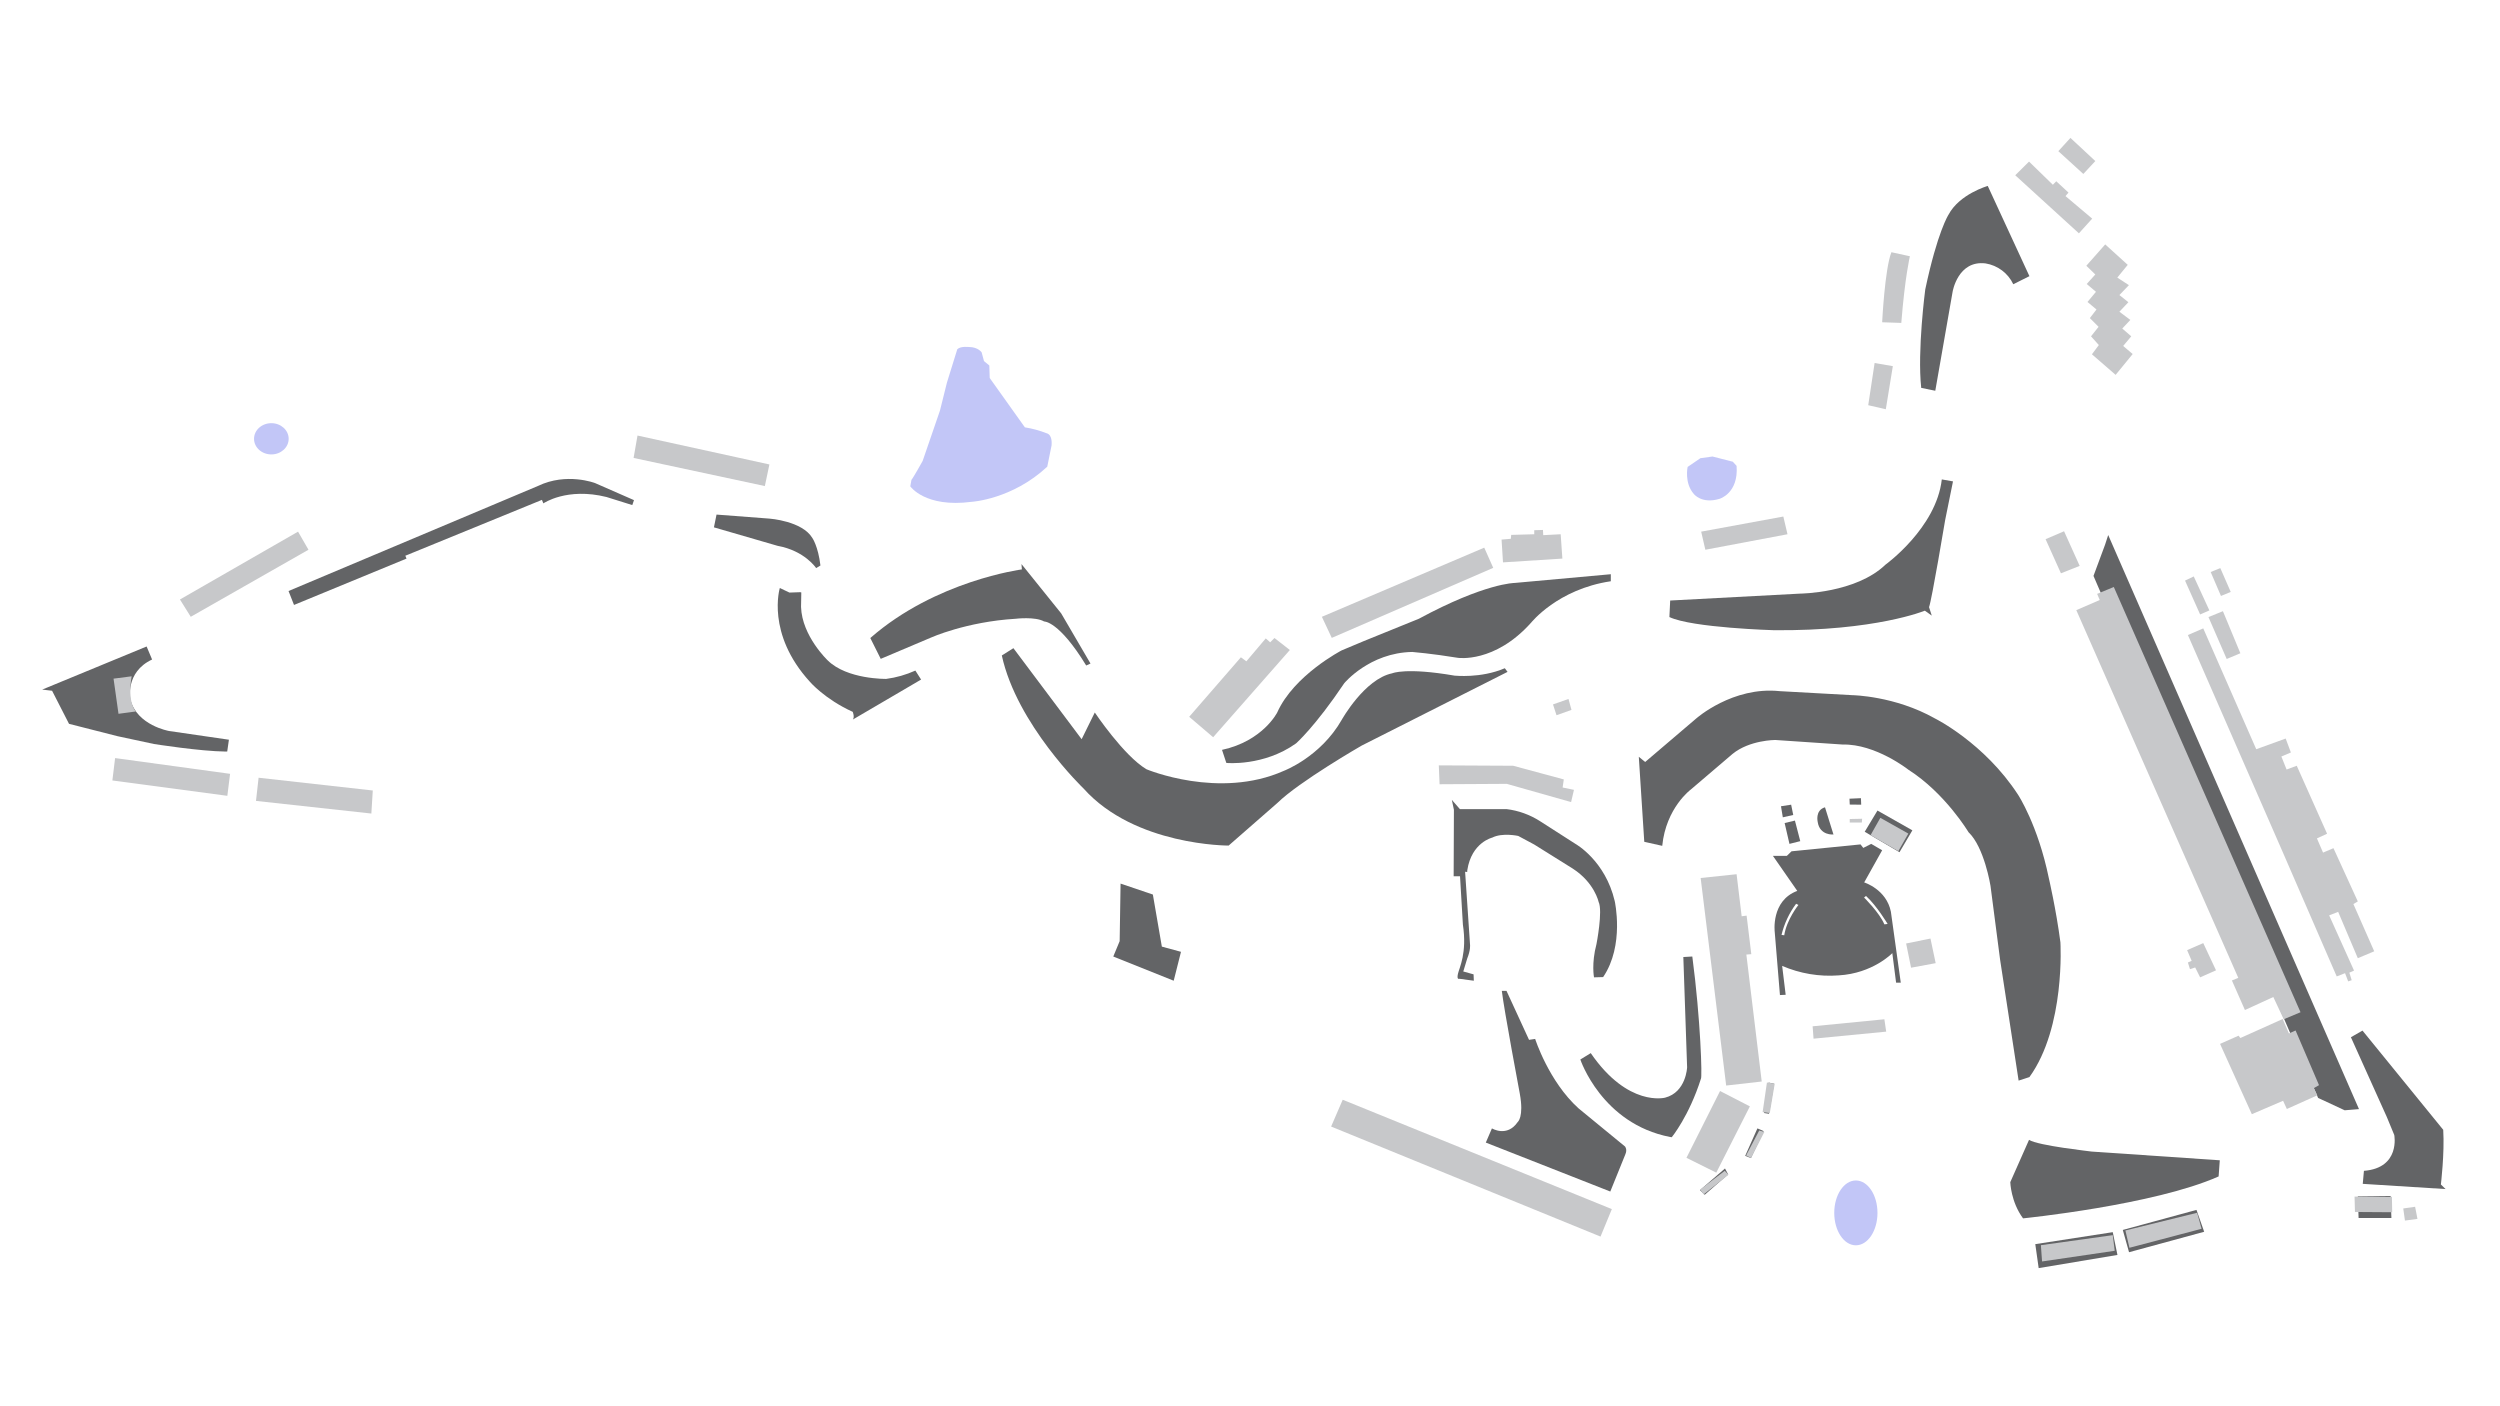 <?xml version="1.0" encoding="utf-8"?>
<!-- Generator: Adobe Illustrator 24.0.1, SVG Export Plug-In . SVG Version: 6.00 Build 0)  -->
<svg version="1.1" id="Background_Details" xmlns="http://www.w3.org/2000/svg" xmlns:xlink="http://www.w3.org/1999/xlink" x="0px"
	 y="0px" viewBox="0 0 1920 1080" style="enable-background:new 0 0 1920 1080;" xml:space="preserve">
<style type="text/css">
	.st0{fill:#C2C6F7;}
	.st1{fill:#636466;}
	.st2{fill:#C7C8CA;}
</style>
<title>background</title>
<g id="Water">
	<path class="st0" d="M803.7,332.7c-5.4-2.1-10.9-3.6-16.6-4.5l-27-37.9l-0.3-9.6l-4.1-3.4l-1.8-6.7c0,0-2.7-4-9.5-4.1
		c0,0.1-6.5-0.9-9.2,1.7l-8,25.8l-5.3,21.3L708.6,354c0,0-7.4,13.3-8.6,14.5l-0.9,5c0,0,11.3,16.6,47.1,11.9c0,0,31.1-1.8,58.1-27
		l3.3-16.3C807.5,342.1,808.8,334,803.7,332.7z"/>
	<ellipse class="st0" cx="208.4" cy="337" rx="13.3" ry="12"/>
	<path class="st0" d="M1330.8,354.6l-15.6-4l-9.3,1.3l-9.8,6.7c0,0-2.7,12.2,4.7,20.7c0,0,6,8,19.8,3.8c0,0,14.7-4.2,13.1-25.3
		L1330.8,354.6z"/>
	<ellipse class="st0" cx="1425.3" cy="931.5" rx="16.6" ry="24.9"/>
</g>
<g id="Pavement">
	<path class="st1" d="M1486.3,300.1l13.3-76c0,0,4-24.4,25.3-21.8c9.3,1.5,17.3,7.5,21.3,16l12.4-6.2l-32-69.3
		c0,0-21.8,6.2-30.2,22.2c0,0-8.4,12.9-17.8,57.3c0,0-6.2,47.1-3.1,75.6L1486.3,300.1z"/>
	<path class="st1" d="M1478.3,469l5.3,3.8l-2.1-6.5c2.1-5.4,12.4-67,12.4-67l6-29.6l-8.6-1.5c-4.2,37.3-43.3,65.5-43.3,65.5
		c-22.8,21.9-65.5,22.2-65.5,22.2l-99.8,5.3l-0.6,12.7c17.5,8.3,80.3,10.1,80.3,10.1C1440.4,484.7,1478.3,469,1478.3,469z"/>
	<path class="st1" d="M995.4,570.9c0,0,14.5-12.7,37-46.2c0,0,19.3-23.4,52.2-24c0,0,14.8,1.2,35,4.5c0,0,28.2,4.4,56.3-27
		c0,0.1,20.2-25.7,61.2-31.8V441l-73.8,6.7c0,0-22.7,0-73.6,27.5l-42.4,17.2l-16.9,7.1c0,0-36.7,19-49.5,47.7c0,0-11,21.9-42.4,28.7
		l3.3,10C941.7,586,970.5,588.7,995.4,570.9z"/>
	<path class="st1" d="M1155.7,513.2c-18.7,8-38.5,5.6-38.5,5.7c-37.6-6.5-48-1.8-48-1.8c-21.3,4.4-38.8,35.8-38.8,35.8
		c-16.3,28.5-44.4,39.1-44.4,39.1c-49.8,22.2-105.5-1.2-105.5-1.2c-17.5-10.4-39.7-43.6-39.7-43.6l-10.1,20.5l-52.4-69.9l-8.9,5.6
		c11.5,53,62.8,102.2,62.8,102.2c39.4,44.1,111.4,43.8,111.4,43.8l37.3-32.6c16.9-16.6,64.9-44.2,64.9-44.2l112-56.6L1155.7,513.2z"
		/>
	<path class="st1" d="M801.9,477.3c0,0,11.3-0.6,32.3,33.8l3.3-1.5l-22.5-38.5l-30.5-37.9l0.3,4.1c0,0-66.1,8.6-116.4,52.7l8,16
		l38.5-16.3c0,0,27-12.2,65.2-14.5C780,475.2,795.1,473.4,801.9,477.3z"/>
	<path class="st1" d="M680.6,521.4c0,0-30,0.5-44.9-14.2c0,0-19.8-18.7-20.5-41.1l0.2-11.1l-0.8-0.2l-8.3,0.3l-7.4-3.5
		c0,0-10.7,35,23.1,72c0,0,11.3,13.3,32.9,23.1c0,0,1.6,3.9,0.1,5.9l52.4-30.7L703,515C695.9,518.2,688.3,520.4,680.6,521.4z"/>
	<path class="st1" d="M626.8,436.3l3.3-2c-1.8-14.9-6.2-21.1-6.2-21.1c-7.8-13.1-32.9-14.9-32.9-14.9l-40.7-3.1l-2,9.8l48.9,14.2
		C618.1,423,626.8,436.3,626.8,436.3z"/>
	<path class="st1" d="M413.2,373.2l-191.6,80.7l4.2,10.7l86.4-35.6l-0.9-2.2l104.9-42.9l1.1,2.7c0,0,18-12.5,48.5-4.9l19.8,6.2
		l1.3-3.8L457,371C457,371,435.2,362.6,413.2,373.2z"/>
	<path class="st1" d="M100.1,537.2c0,0-4.2-20.9,16.7-30.7l-4.2-10l-80.2,33.1l7.6,0.9L53,555.9l37.3,9.5l28,6
		c0,0,35.3,5.6,55.1,5.8h1.1l1.3-9.1l-46-6.7C129.9,561.4,105.2,557.2,100.1,537.2z"/>
	<polygon class="st1" points="885.4,687 860.6,678.6 859.9,722.8 855,734.6 901.4,753.2 907,731 892.3,727 	"/>
	<path class="st1" d="M1212.3,851.2c-22.9-20.7-33.3-53.3-33.3-53.3l-4.7,0.7L1157,761h-3.6c1.6,14,13.8,78.9,13.8,78.9
		c3.3,18-1.6,21.8-1.6,21.8c-8.2,12-19.8,4.9-19.8,4.9l-4.7,10.9l95.6,37.6l11.5-28.4c1.8-4-0.2-6.2-0.2-6.2L1212.3,851.2z"/>
	<path class="st1" d="M1299.7,734.6l-6.9,0.4l2.9,84.7c0,0-0.7,19.1-16.9,23.3c0,0-28.4,7.6-57.1-34.2l-0.5,0.3l-7.5,4.6
		c0,0,16.4,49.3,68.9,59.5l1.3,0.2c0,0,13.3-16.2,22.4-44.9C1307.4,828.1,1306.1,783.2,1299.7,734.6z"/>
	<path class="st1" d="M1126.9,668.2c3.3-21.2,19.1-24.9,19.1-24.9c7.8-4,20-1.3,20-1.3l12.3,6.6l29.6,18.5
		c16.7,10.8,19.8,25.5,19.8,25.5c3.4,6.8-1.6,32.4-1.6,32.4c-4,15.1-1.9,25.6-1.9,25.6l7-0.2c16.6-24.4,8.9-58.4,8.9-58.4
		c-7.3-31.1-30-43.8-30-43.8l-27.3-17.5c-7.8-5-16.6-8.2-25.8-9.3h-35.8l-6.2-7.1l1.6,7.6l-0.2,51.1h4.9l2.2,37.1
		c3.3,22-2.7,32.9-3.8,37.8s1.1,3.8,1.1,3.8l11.1,1.5l-0.2-4.9l-7.9-2.2l3-9.9c2.7-6.7,2.2-10.5,2.2-10.5l-3.8-56.2l1.6,0.2
		L1126.9,668.2z"/>
	<path class="st1" d="M1558.6,827.2c27.8-38.4,23.8-103.5,23.8-103.5c-3.3-25.3-8.9-49.3-8.9-49.3c-8.4-40.9-23.6-64-23.6-64
		c-26-40-64-58.7-64-58.7c-30.7-17.3-63.1-17.8-63.1-17.8l-56-3.1c-36-3.8-64,20.9-64,20.9l-39.3,33.5l-4.9-4l4.2,65.3l13.8,3.1
		c2.9-29.3,22-43.3,22-43.3l32-27.3c13.1-10.7,32.8-10.7,32.8-10.7l51.8,3.5c25.2-0.6,50.4,19.3,50.4,19.3
		c28.4,18.1,46.2,48,46.2,48c12.2,11.6,16.9,41.2,16.9,41.2l7.4,56.9l14.2,92.7L1558.6,827.2z"/>
	<path class="st1" d="M1558.3,875.4l-14.4,32.5c0,0,0.4,15.1,9.8,27.8c0,0,100.9-10.2,150.2-32.2l0.9-12.4l-98.4-6.7
		C1606.3,884.3,1565.2,879.9,1558.3,875.4z"/>
	<path class="st1" d="M1838.8,871.7c0,0,4.9,25.3-23.3,27.5l-0.9,10l63.6,4l-3.6-3.5c0,0,2.9-24,1.8-42l-62-76.2l-8.9,5.1l27.6,61.3
		L1838.8,871.7z"/>
	<polygon class="st1" points="1619.1,410.9 1616.7,418.3 1607.8,442.3 1780.3,843.2 1800.7,852.7 1811.7,851.8 	"/>
	<polygon class="st1" points="1305.6,914 1309.2,917.6 1327.2,901.9 1324.8,897.4 	"/>
	<polygon class="st1" points="1340.3,887.7 1344.7,889.4 1354.5,868.7 1349.7,866.6 	"/>
	<polygon class="st1" points="1354.8,854.8 1358.6,855.4 1362.5,832.3 1358.3,831.4 	"/>
	<polygon class="st1" points="1432.1,638.8 1458.8,654.5 1468.7,637.7 1441.9,622.5 	"/>
	<polygon class="st1" points="1563.1,955.5 1565.7,973.9 1626.2,963.8 1622.6,946.3 	"/>
	<polygon class="st1" points="1630.3,944.6 1635.1,961.7 1692.8,946 1686.9,929.2 	"/>
	<polygon class="st1" points="1810.8,918.8 1811.4,935.4 1836.6,935.4 1836,918.5 	"/>
	<path class="st1" d="M1431.7,677.7l13.8-24.7l-8.4-4.9l-6.1,3.1l-2.1-2.7l-53,5.3l-3.6,3.5h-10.7l18.7,26.9
		c-20.4,7.6-17.3,31.6-17.3,31.6l4,48.4l4.4-0.2l-2.7-22.2c13.7,5.9,28.5,8.4,43.3,7.3c26.4-1.5,41.3-17.1,41.3-17.1l2.9,22.7h3.6
		l-7.6-54.5C1448.8,683,1431.7,677.7,1431.7,677.7z M1370.3,718.3l-2.1-0.3c2.1-8.6,5.9-16.8,11.2-23.9l1.8,0.9
		C1381.2,695,1372.1,706.3,1370.3,718.3z M1447.2,709.9c-3.8-9-15.6-20.6-15.6-20.6l1.5-1.2c8.4,7.7,16.6,21.5,16.6,21.5
		L1447.2,709.9z"/>
	<polygon class="st1" points="1367.8,619.2 1369.2,627.7 1377.2,625.9 1375.6,618 	"/>
	<polygon class="st1" points="1382.6,646 1378.5,630.2 1370.6,632.1 1374.3,648.1 	"/>
	<polygon class="st1" points="1429.2,613 1420.4,613.4 1420.6,617.9 1429.4,618 	"/>
	<path class="st1" d="M1408.1,640.9l-6.5-20.9c-7.8,2.3-5.6,11.2-5.6,11.3C1397.6,641.9,1408.1,640.9,1408.1,640.9z"/>
</g>
<g id="Buildings">
	<polygon class="st2" points="486.6,351.7 587.4,373.3 590.9,356.7 489.6,334.5 	"/>
	<polygon class="st2" points="236.9,422.2 228.9,408.3 138.2,460.4 146.5,473.7 	"/>
	<path class="st2" d="M104.4,546.4c0,0-6.8-6-3.3-27l-13.9,1.8l3.8,27L104.4,546.4z"/>
	<polygon class="st2" points="86.3,599.4 174.6,611.2 176.7,594.3 88.4,582.2 	"/>
	<polygon class="st2" points="196.6,615.1 285.2,624.8 286.3,607.1 198.6,597.3 	"/>
	<polygon class="st2" points="975.5,493.3 972.1,490.3 957.2,507.9 953,504.8 913.3,550.5 931.7,566.2 990.6,499.2 978.8,490 	"/>
	<polygon class="st2" points="1146.8,436.1 1139.9,420.6 1015.2,473.7 1022.8,489.9 	"/>
	<polygon class="st2" points="1199.9,429 1198.6,410.3 1185.2,411 1185,407 1178.3,407.2 1178.3,410.3 1160.6,410.8 1160.3,413.8 
		1153.2,414.4 1154.3,431.9 	"/>
	<polygon class="st2" points="1195.4,549.3 1206.9,545.2 1204.6,536.8 1192.7,541 	"/>
	<polygon class="st2" points="1306.5,408.3 1309.7,422.2 1372.8,410.3 1369.6,396.7 	"/>
	<path class="st2" d="M1466.8,196.8l-14.2-3.1c-5.1,12.9-7.1,53.8-7.1,53.8l14.7,0.5C1463,212.6,1466.8,196.8,1466.8,196.8z"/>
	<polygon class="st2" points="1453.7,281.2 1439.7,278.8 1434.8,311.2 1448.3,314.3 	"/>
	<polygon class="st2" points="1606.8,167.9 1586.3,150.6 1588.6,147.9 1579.2,139.2 1576.6,141.9 1558.3,124.1 1547.7,134.6 
		1596.6,179.2 	"/>
	<polygon class="st2" points="1609.2,123.7 1590.1,105.9 1580.8,116.1 1600,133.6 	"/>
	<polygon class="st2" points="1609.2,210.8 1602.6,218.1 1609.7,224.1 1603.2,231.9 1610.1,237.7 1605,244.3 1611.7,251 
		1605.9,258.3 1611.9,265 1606.6,272.1 1624.8,287.9 1637.9,271.9 1630.6,265.7 1636.8,258.3 1629.9,252.3 1636.1,245.7 
		1627.7,239.4 1634.6,232.1 1627.7,226.6 1635,219 1626.1,213.2 1634.1,203.4 1616.8,187.7 1602.3,204.1 	"/>
	<polygon class="st2" points="1571,414.1 1582.8,440.3 1597.2,434.6 1585.2,408 	"/>
	<polygon class="st2" points="1724.1,775.7 1745.9,765.7 1753.9,782.8 1766.8,777.4 1623.4,450.8 1610.6,456.1 1612.6,460.8 
		1594.6,468.6 1719,751 1714.1,753 	"/>
	<polygon class="st2" points="1679.7,729.7 1683.2,737.9 1680.3,739.2 1681.9,744.3 1685.9,743 1689.7,750.6 1701.9,745.2 
		1692.1,724.3 	"/>
	<polygon class="st2" points="1763,791.4 1757.9,793.7 1753.1,782.6 1720.6,797.2 1719.2,795.4 1705,801.7 1729.4,855.7 
		1753.4,845.4 1756.3,851.7 1779.7,841.2 1777,835.7 1781,833.4 	"/>
	<polygon class="st2" points="1808.3,919 1808.6,930.8 1837.2,931 1837,919.2 	"/>
	<polygon class="st2" points="1854.8,926.8 1845.7,928.1 1847,937.4 1856.6,936.1 	"/>
	<polygon class="st2" points="1632.3,945 1635.4,958.3 1690.8,943.7 1687.4,931.4 	"/>
	<polygon class="st2" points="1567.4,956.3 1568.3,968.8 1624.1,960.6 1622.6,948.6 	"/>
	<polygon class="st2" points="1788.8,703 1795.7,700.3 1810.8,735.9 1823.4,730.6 1807.4,694.3 1810.8,692.3 1792.1,651.4 
		1784.1,654.8 1779.4,643.9 1787.2,640.3 1763.9,588.1 1756.1,591 1752.1,581 1759.4,577.9 1755.4,567.2 1732.8,575.4 1692.1,482.6 
		1680.3,487.7 1753,654.1 1794.6,749.9 1801,747.4 1803.4,753.7 1806.1,752.8 1804.3,747 1807.9,745.4 	"/>
	<polygon class="st2" points="1696.1,473.9 1710.1,506.1 1720.6,501.7 1707.2,469.4 	"/>
	<polygon class="st2" points="1696.8,468.8 1684.8,442.7 1678.1,445.9 1689.7,471.9 	"/>
	<polygon class="st2" points="1713.2,454.6 1705.2,436.3 1697.8,439.3 1705.7,457.7 	"/>
	<polygon class="st2" points="1444.1,628.1 1436.6,641.4 1457.9,653.7 1465.6,640.2 	"/>
	<polygon class="st2" points="1430.1,628.8 1420.6,629 1420.6,631.7 1429.9,631.7 	"/>
	<polygon class="st2" points="1463.9,724.6 1467.7,743.2 1486.6,739.7 1482.6,720.8 	"/>
	<polygon class="st2" points="1392.1,788.2 1392.8,797.7 1448.6,792.3 1447.2,782.8 	"/>
	<polygon class="st2" points="1341.4,703.2 1337.6,703.7 1333.7,671.4 1306.1,674.3 1325.7,833.7 1353,830.6 1341.2,733.1 
		1345,732.8 	"/>
	<polygon class="st2" points="1343.9,849.7 1321,837.9 1295.2,889.2 1318.1,900.6 	"/>
	<polygon class="st2" points="1353.7,854.1 1359.2,854.8 1363,832.2 1357,831.4 	"/>
	<polygon class="st2" points="1341,887.4 1344.8,889.4 1355,869.4 1351.1,868.2 	"/>
	<polygon class="st2" points="1305.7,913.6 1308.4,917.3 1327.5,902.2 1324.6,899.2 	"/>
	<polygon class="st2" points="1022.3,865.2 1229.2,949.7 1237.9,928.6 1031.2,844.6 	"/>
	<polygon class="st2" points="1162.1,588.1 1105,587.8 1105.6,602.3 1157.2,602 1206.6,616 1208.8,606.6 1200.1,604.8 1201,598.6 	
		"/>
</g>
</svg>

